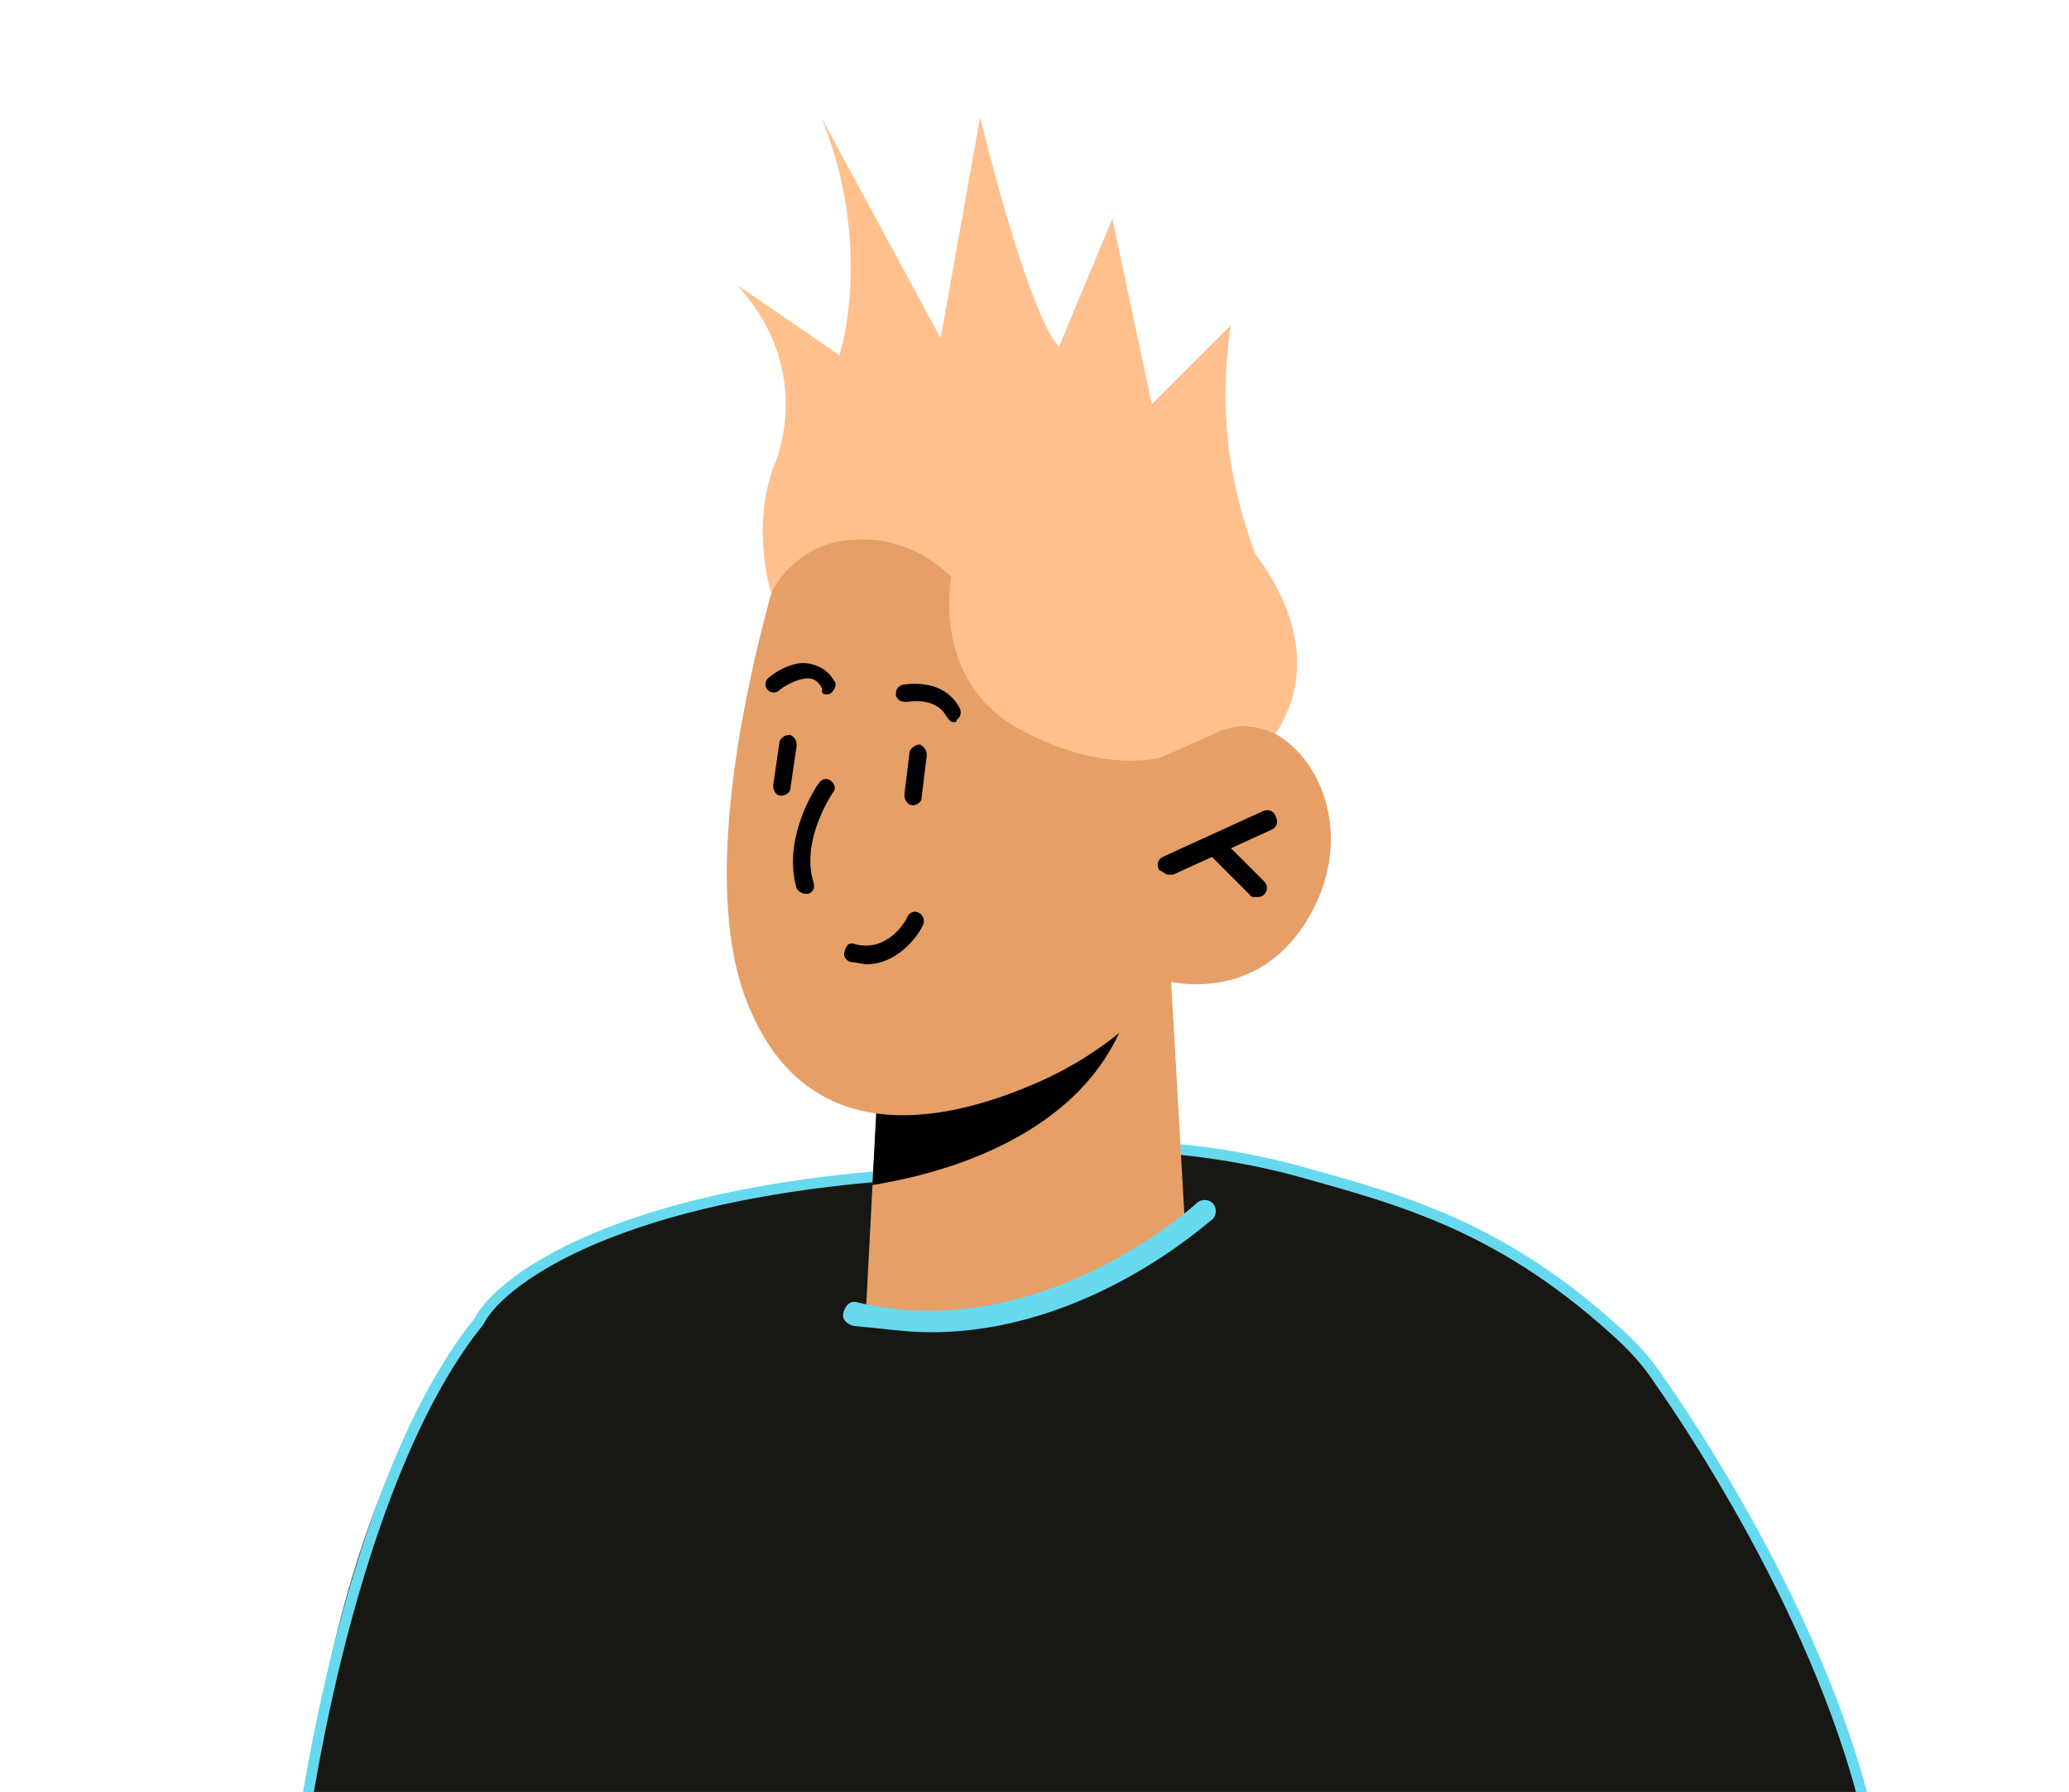 <?xml version="1.0" encoding="utf-8"?>
<!-- Generator: Adobe Illustrator 26.3.1, SVG Export Plug-In . SVG Version: 6.00 Build 0)  -->
<svg version="1.1" id="Слой_1" xmlns="http://www.w3.org/2000/svg" xmlns:xlink="http://www.w3.org/1999/xlink" x="0px" y="0px"
	 viewBox="0 0 194 168" style="enable-background:new 0 0 194 168;" xml:space="preserve">
<style type="text/css">
	.st0{fill:none;}
	.st1{fill:#171814;}
	.st2{fill:none;stroke:#66D9EF;}
	.st3{fill:#E69F66;}
	.st4{fill:#FFC08E;}
	.st5{fill:#66D9EF;}
</style>
<rect x="0.5" y="1" class="st0" width="192.5" height="165.4"/>
<g>
	<path class="st1" d="M27.7,178c2.4,1.9,4.8,3.7,7.4,5.4c1.9,1.3,3.7,2.4,5.6,3.7c11,6.5,23.4,10.8,36.4,12.8
		c4.1,0.6,8.2,0.9,12.3,0.9c0.6,0,1.3,0,1.9,0c8.2,0,16-1.1,23.6-2.8c11-2.6,21.4-7.1,30.8-13.2c3.5-2.2,6.7-4.5,9.7-7.1
		c4.3-3.5,11.8,5.6,15.5,1.5c1.7-1.9,9,4.5,1.4-19.2c-4.4-10.3-10.7-24.1-19.4-33.9c-5-5.6-11-9.5-17.2-11.6
		c-16.8-8.7-35-6.9-54.5-4c-15.9,1.5-26.7,6-29.7,7.7C51.5,118.2,31.8,127.7,27.7,178z"/>
	<path class="st2" d="M88.5,201c43.4,1,78.2-7.9,88-22c-1.4-19-14.8-40.9-21.2-50c-0.8-1.2-1.8-2.3-2.8-3.3
		c-11.5-10.8-21.1-13.2-31.1-16c-17-4.5-32.4-1.3-39.2,0.6c-25.4,2.2-35.5,10-37.3,13.6c-10.9,13.5-16.1,41.5-17.3,53.8
		C42.6,194.1,74.5,200.1,88.5,201z"/>
	<path class="st3" d="M109.8,91.8l1.3,22.9c0,0-3.7,6.7-16.7,8.7c-9.7,1.3-13.2-0.6-13.2-0.6l0.6-11.5l0.6-11.3l23.4-6.7L109.8,91.8
		z"/>
	<path d="M105.9,93.3c0,0.6-0.2,1.3-0.4,2.2c-4.3,11.5-18.1,14.7-23.7,15.6l0.6-11.3L105.9,93.3z"/>
	<path class="st3" d="M74.3,49.1c0,0-10,28.8-4.5,44.2c5.6,15.4,19.7,11.7,27.9,8s11.9-9.3,11.9-9.3s8.2,2.2,13-5.8s0.9-16-3.9-17.8
		c-4.8-1.5-10,2.2-10,2.2l3.7-8.4C112.6,62.3,91.6,22.5,74.3,49.1z"/>
	<path class="st4" d="M72.3,55.6c0,0,2.2-4.8,7.8-5c5.6-0.4,9.1,3.5,9.1,3.5s-1.9,9.5,6.1,14.1c8,4.5,13.6,2.8,13.6,2.8l5.4-2.4
		l3.5-8.2l-17.1-16.2l-17.9-5.4l-6.2,5L72.3,55.6z"/>
	<path class="st4" d="M86.9,36.2c-16.7-0.8-16.3,13.5-14.6,19.4c0.9-3,5.6-7.2,10.9-9.9c5.3-2.6,22.1,14.8,29.2,23.7
		c4-2,5.4-1.4,7.2-0.6C128.3,55.6,107.4,37.5,86.9,36.2z"/>
	<path class="st4" d="M69.1,26.7c6.3,6.9,4.7,14.3,3.3,17.4c18,9.5,52,22.7,46.7,11.2c-5.3-11.6-4.3-20.3-3.7-24.8l-7.4,7.4
		l-3.7-17.4l-5,12C97,30.2,93.4,17.2,91.9,11l-3.7,20.7L77,11c4,9.6,2.8,18.9,1.7,22.3L69.1,26.7z"/>
	<path class="st5" d="M87.3,124.9c14.7,0,25.8-10.2,26.4-10.6c0.4-0.4,0.4-1.1,0-1.5s-1.1-0.4-1.5,0c-0.2,0.2-14.7,13.4-31.8,9.3
		c-0.6-0.2-1.1,0.2-1.3,0.9c-0.2,0.6,0.2,1.1,0.9,1.3C82.3,124.5,84.9,124.9,87.3,124.9z"/>
	<path d="M75.6,83.8h0.2c0.5-0.2,0.6-0.6,0.5-1c-1.3-4,1.8-8.5,1.8-8.5c0.3-0.3,0.2-0.8-0.2-1.1s-0.8-0.2-1.1,0.2
		c-0.2,0.2-3.5,5.1-2.1,9.9C74.9,83.6,75.2,83.8,75.6,83.8z"/>
	<path d="M85.6,75.5c0.3,0,0.8-0.3,0.8-0.6l0.5-4.1c0-0.5-0.3-0.8-0.6-1c-0.5,0-0.8,0.3-1,0.6l-0.5,4.1C84.8,75,85.1,75.5,85.6,75.5
		z"/>
	<path d="M73.3,74.6c0.3,0,0.8-0.3,0.8-0.6l0.6-4.1c0-0.5-0.2-0.8-0.6-1c-0.5,0-0.8,0.2-1,0.6l-0.6,4.1
		C72.5,74.1,72.7,74.6,73.3,74.6C73.3,74.6,73.2,74.6,73.3,74.6z"/>
	<path d="M89.4,67.7c0.2,0,0.3,0,0.3-0.2c0.3-0.2,0.5-0.6,0.3-1.1c-1.6-3-5.3-2.2-5.4-2.2c-0.5,0.2-0.6,0.5-0.6,1
		c0.2,0.5,0.5,0.6,1,0.6c0.2,0,2.7-0.5,3.7,1.3C89,67.5,89.1,67.7,89.4,67.7z"/>
	<path d="M77.5,65.1c0.2,0,0.3,0,0.5-0.2c0.3-0.3,0.5-0.8,0.2-1.1c-0.6-1-1.4-1.4-2.4-1.6c-1.9-0.3-3.8,1.4-3.8,1.4
		c-0.3,0.3-0.3,0.8,0,1.1s0.8,0.3,1.1,0s1.6-1.1,2.7-1.1c0.5,0,1,0.3,1.3,1C77,65,77.2,65.1,77.5,65.1z"/>
	<path d="M81.3,90.4c2.6,0,4.6-2.3,5.2-3.6c0.2-0.3,0.2-0.9-0.3-1.2c-0.3-0.2-0.8-0.2-1.1,0.3c0,0.2-1.8,3.5-5,2.6
		c-0.5-0.2-0.8,0.2-0.9,0.7c-0.2,0.5,0.2,0.9,0.6,1C80.3,90.2,80.8,90.4,81.3,90.4z"/>
	<path d="M109.6,82c0.2,0,0.2,0,0.4,0l9.2-4.2c0.5-0.2,0.7-0.7,0.4-1.3c-0.2-0.5-0.7-0.7-1.3-0.4l-9.2,4.2c-0.5,0.2-0.7,0.7-0.4,1.3
		C109.1,81.7,109.2,82,109.6,82z"/>
	<path d="M117.8,84.1c0.2,0,0.5,0,0.7-0.2c0.4-0.4,0.4-0.9,0-1.3l-4-4c-0.4-0.4-0.9-0.4-1.3,0s-0.4,0.9,0,1.3l4,4
		C117.3,84.1,117.5,84.1,117.8,84.1z"/>
</g>
</svg>
